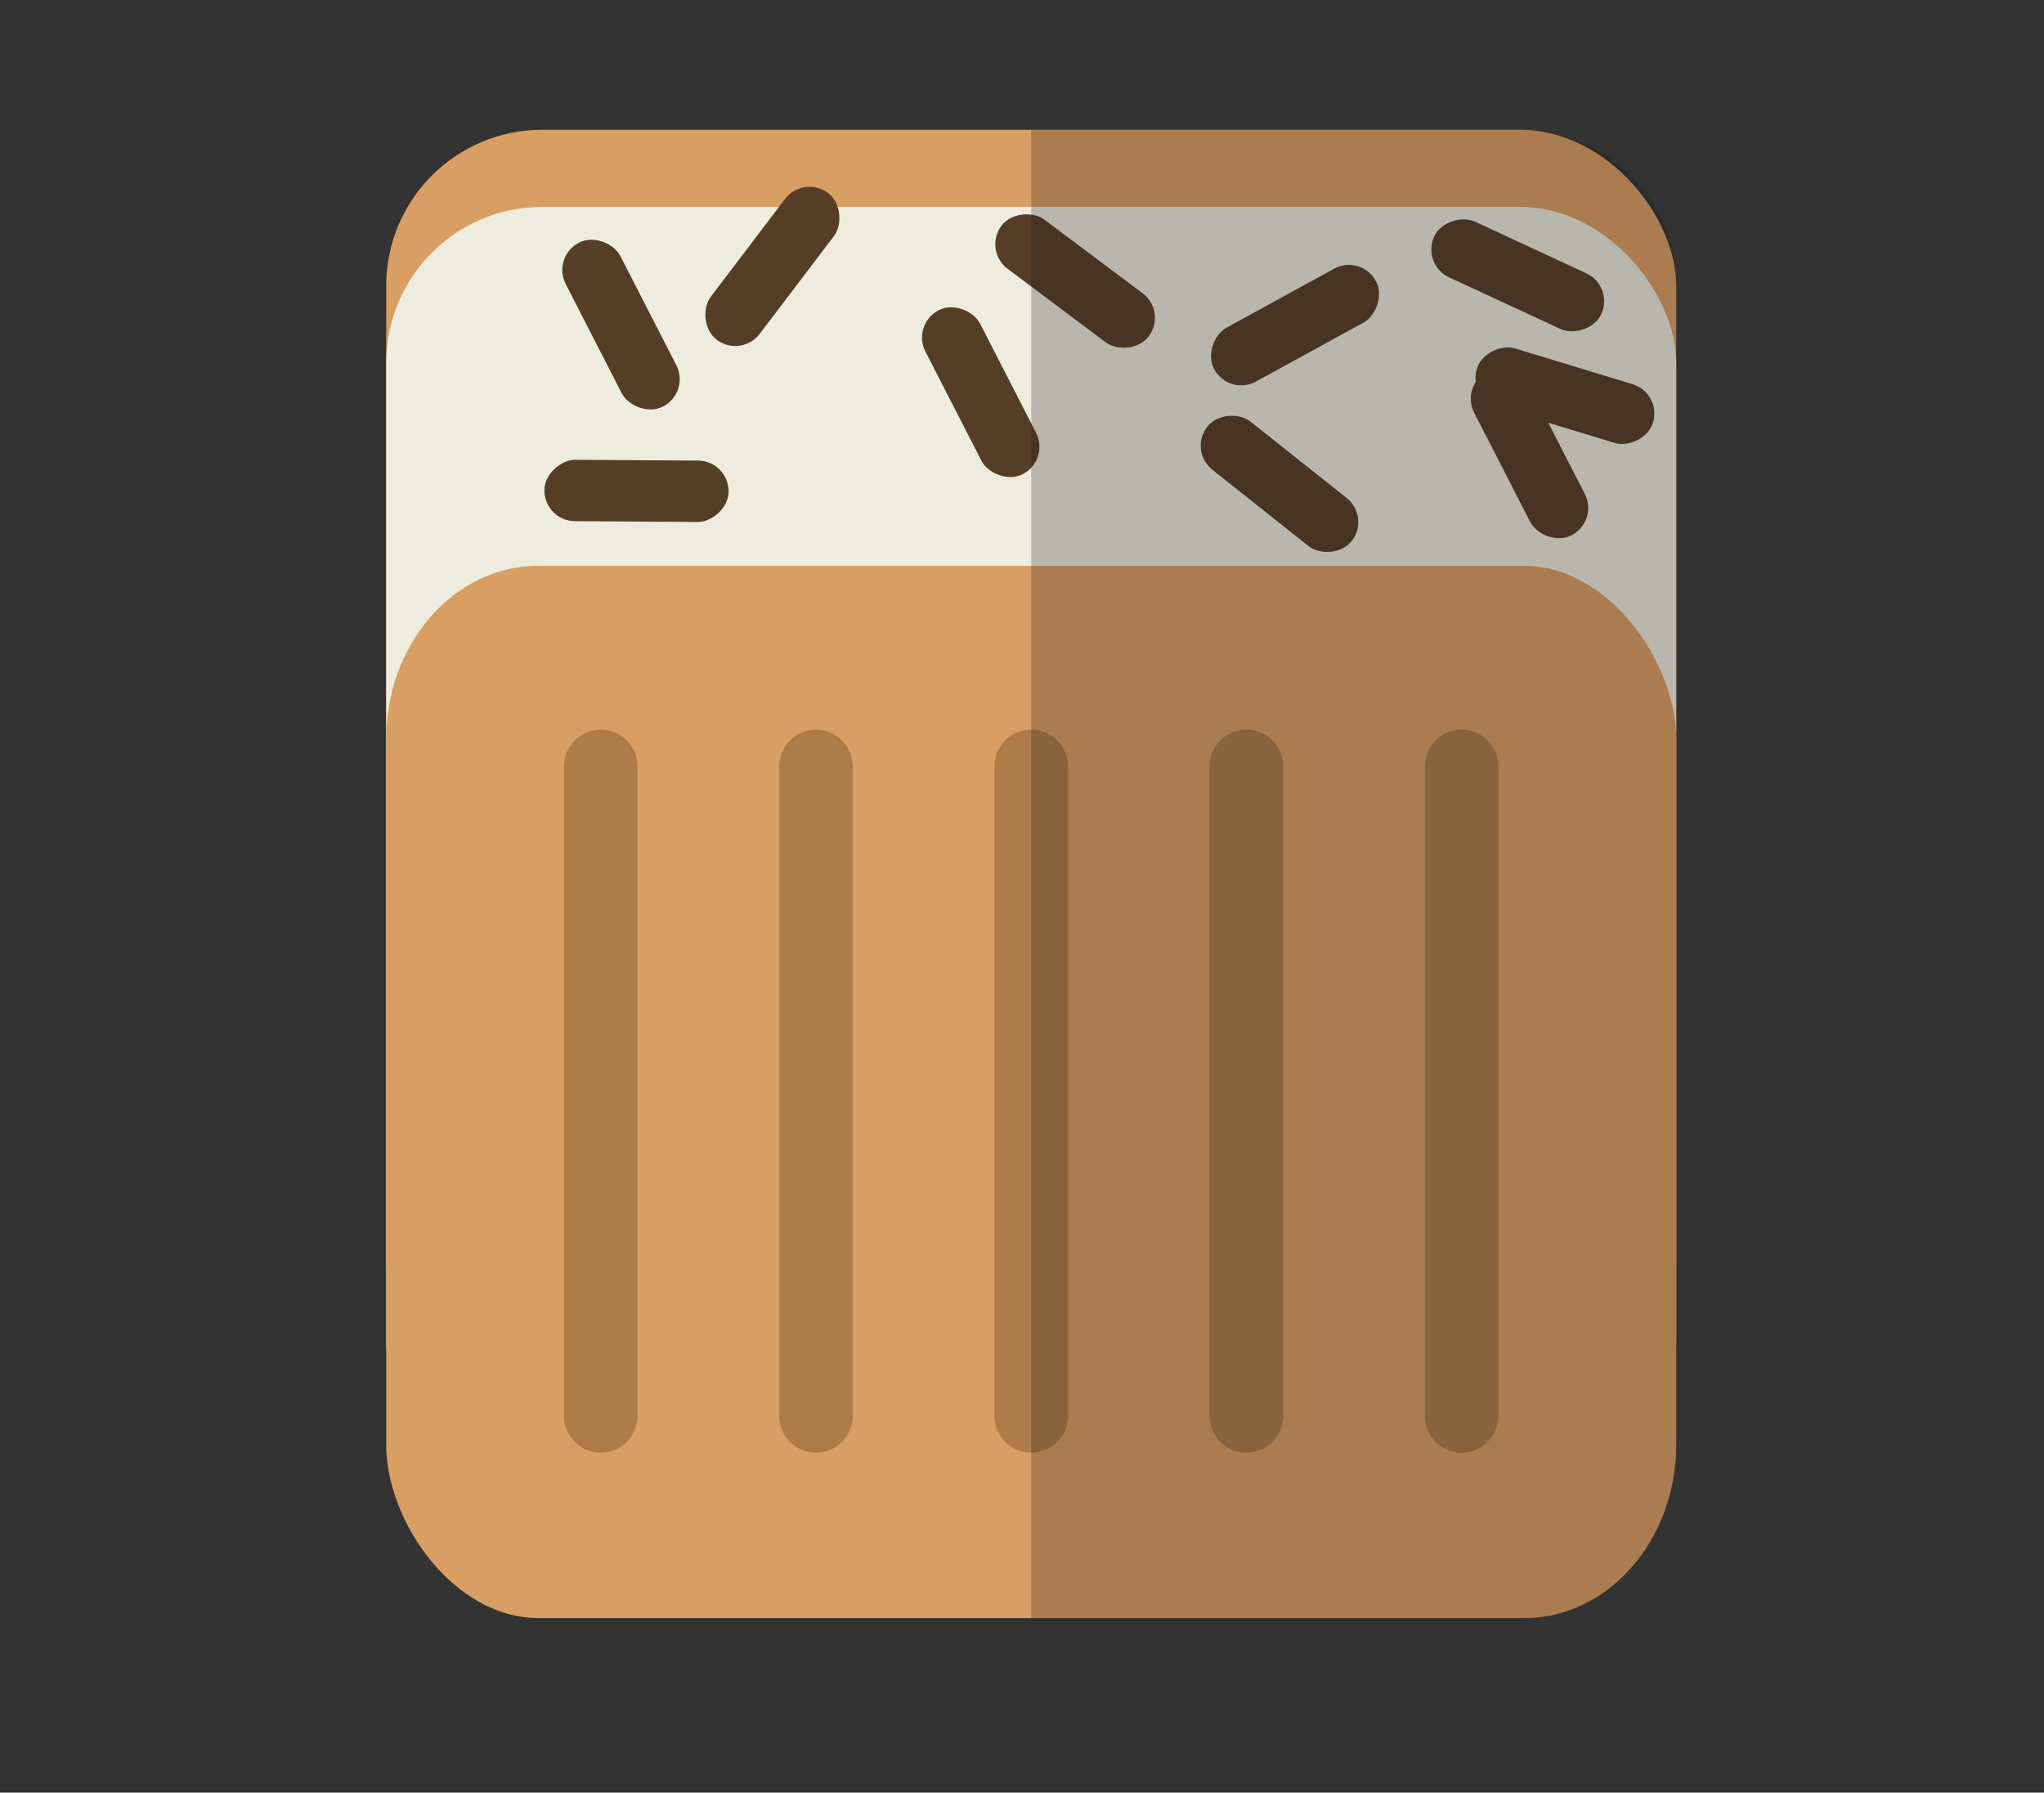 <?xml version="1.0" encoding="UTF-8" standalone="no"?>
<svg
   xmlns:dc="http://purl.org/dc/elements/1.1/"
   xmlns:cc="http://creativecommons.org/ns#"
   xmlns:rdf="http://www.w3.org/1999/02/22-rdf-syntax-ns#"
   xmlns:svg="http://www.w3.org/2000/svg"
   xmlns="http://www.w3.org/2000/svg"
   xmlns:xlink="http://www.w3.org/1999/xlink"
   height="164"
   width="187"
   viewBox="0 0 175.313 153.75"
   id="svg8809"
   version="1.1">
  <rect x="0" y="0" width="175.313" height="153.75" fill="#333333" stroke="none"/>
  <defs
     id="defs8811">
    <clipPath
       clipPathUnits="userSpaceOnUse"
       id="clipPath9817">
      <ellipse
         ry="13.088"
         rx="12.762"
         style="color:#000000;clip-rule:nonzero;display:inline;overflow:visible;visibility:visible;opacity:1;isolation:auto;mix-blend-mode:normal;color-interpolation:sRGB;color-interpolation-filters:linearRGB;solid-color:#000000;solid-opacity:1;fill:#ffffff;fill-opacity:1;fill-rule:nonzero;stroke:none;stroke-width:2;stroke-linecap:round;stroke-linejoin:miter;stroke-miterlimit:4;stroke-dasharray:none;stroke-dashoffset:0;stroke-opacity:1;marker:none;color-rendering:auto;image-rendering:auto;shape-rendering:auto;text-rendering:auto;enable-background:accumulate"
         id="ellipse9819"
         cx="-525.889"
         cy="345.247"
         transform="matrix(0,1,1,0,0,0)" />
    </clipPath>
    <clipPath
       clipPathUnits="userSpaceOnUse"
       id="clipPath9708">
      <path
         style="color:#000000;clip-rule:nonzero;display:inline;overflow:visible;visibility:visible;opacity:1;isolation:auto;mix-blend-mode:normal;color-interpolation:sRGB;color-interpolation-filters:linearRGB;solid-color:#000000;solid-opacity:1;fill:#ffffff;fill-opacity:1;fill-rule:nonzero;stroke:none;stroke-width:2;stroke-linecap:round;stroke-linejoin:miter;stroke-miterlimit:4;stroke-dasharray:none;stroke-dashoffset:0;stroke-opacity:1;marker:none;color-rendering:auto;image-rendering:auto;shape-rendering:auto;text-rendering:auto;enable-background:accumulate"
         d="m -2327.51,929.574 c 2.593,7.134 0.14,15.055 -6.972,19.905 -5.126,3.496 -11.167,5.977 -17.319,5.026 l 0.647,-8.688 8.23,-22.472 c 2.434,-5.498 11.12,-0.5 11.12,-0.5 2,2.061 3.429,4.351 4.293,6.729 z"
         id="path9710" />
    </clipPath>
    <clipPath
       clipPathUnits="userSpaceOnUse"
       id="clipPath9618">
      <ellipse
         transform="matrix(-0.725,-0.689,0.59,-0.807,0,0)"
         ry="14.171"
         rx="13.23"
         style="color:#000000;clip-rule:nonzero;display:inline;overflow:visible;visibility:visible;opacity:1;isolation:auto;mix-blend-mode:normal;color-interpolation:sRGB;color-interpolation-filters:linearRGB;solid-color:#000000;solid-opacity:1;fill:#ffffff;fill-opacity:1;fill-rule:nonzero;stroke:none;stroke-width:2;stroke-linecap:round;stroke-linejoin:miter;stroke-miterlimit:4;stroke-dasharray:none;stroke-dashoffset:0;stroke-opacity:1;marker:none;color-rendering:auto;image-rendering:auto;shape-rendering:auto;text-rendering:auto;enable-background:accumulate"
         id="ellipse9620"
         cx="33.025"
         cy="626.371" />
    </clipPath>
    <clipPath
       clipPathUnits="userSpaceOnUse"
       id="clipPath9708-2">
      <path
         style="color:#000000;clip-rule:nonzero;display:inline;overflow:visible;visibility:visible;opacity:1;isolation:auto;mix-blend-mode:normal;color-interpolation:sRGB;color-interpolation-filters:linearRGB;solid-color:#000000;solid-opacity:1;fill:#ffffff;fill-opacity:1;fill-rule:nonzero;stroke:none;stroke-width:2;stroke-linecap:round;stroke-linejoin:miter;stroke-miterlimit:4;stroke-dasharray:none;stroke-dashoffset:0;stroke-opacity:1;marker:none;color-rendering:auto;image-rendering:auto;shape-rendering:auto;text-rendering:auto;enable-background:accumulate"
         d="m -2327.51,929.574 c 2.593,7.134 0.14,15.055 -6.972,19.905 -5.126,3.496 -11.167,5.977 -17.319,5.026 l 0.647,-8.688 8.23,-22.472 c 2.434,-5.498 11.12,-0.5 11.12,-0.5 2,2.061 3.429,4.351 4.293,6.729 z"
         id="path9710-2" />
    </clipPath>
    <clipPath
       id="SVGID_2_-5-1">
      <use
         xlink:href="#SVGID_1_"
         style="overflow:visible"
         id="use569-7"
         x="0"
         y="0"
         width="100%"
         height="100%" />
    </clipPath>
    <clipPath
       id="clipPath14735">
      <use
         xlink:href="#SVGID_1_"
         style="overflow:visible"
         id="use14733"
         x="0"
         y="0"
         width="100%"
         height="100%" />
    </clipPath>
    <clipPath
       id="clipPath14739">
      <use
         xlink:href="#SVGID_1_"
         style="overflow:visible"
         id="use14737"
         x="0"
         y="0"
         width="100%"
         height="100%" />
    </clipPath>
    <clipPath
       id="clipPath14743">
      <use
         xlink:href="#SVGID_1_"
         style="overflow:visible"
         id="use14741"
         x="0"
         y="0"
         width="100%"
         height="100%" />
    </clipPath>
    <clipPath
       id="clipPath14747">
      <use
         xlink:href="#SVGID_1_"
         style="overflow:visible"
         id="use14745"
         x="0"
         y="0"
         width="100%"
         height="100%" />
    </clipPath>
    <clipPath
       id="clipPath14751">
      <use
         xlink:href="#SVGID_1_"
         style="overflow:visible"
         id="use14749"
         x="0"
         y="0"
         width="100%"
         height="100%" />
    </clipPath>
    <clipPath
       id="clipPath14755">
      <use
         xlink:href="#SVGID_1_"
         style="overflow:visible"
         id="use14753"
         x="0"
         y="0"
         width="100%"
         height="100%" />
    </clipPath>
    <clipPath
       id="clipPath14759">
      <use
         xlink:href="#SVGID_1_"
         style="overflow:visible"
         id="use14757"
         x="0"
         y="0"
         width="100%"
         height="100%" />
    </clipPath>
    <clipPath
       id="clipPath14763">
      <use
         xlink:href="#SVGID_1_"
         style="overflow:visible"
         id="use14761"
         x="0"
         y="0"
         width="100%"
         height="100%" />
    </clipPath>
    <clipPath
       id="clipPath14767">
      <use
         xlink:href="#SVGID_1_"
         style="overflow:visible"
         id="use14765"
         x="0"
         y="0"
         width="100%"
         height="100%" />
    </clipPath>
    <clipPath
       id="clipPath14771">
      <use
         xlink:href="#SVGID_1_"
         style="overflow:visible"
         id="use14769"
         x="0"
         y="0"
         width="100%"
         height="100%" />
    </clipPath>
    <clipPath
       id="clipPath14775">
      <use
         xlink:href="#SVGID_1_"
         style="overflow:visible"
         id="use14773"
         x="0"
         y="0"
         width="100%"
         height="100%" />
    </clipPath>
    <clipPath
       id="SVGID_2_-5-1-8">
      <use
         xlink:href="#SVGID_1_"
         style="overflow:visible"
         id="use569-7-2"
         x="0"
         y="0"
         width="100%"
         height="100%" />
    </clipPath>
    <clipPath
       id="clipPath14888">
      <use
         xlink:href="#SVGID_1_"
         style="overflow:visible"
         id="use14886"
         x="0"
         y="0"
         width="100%"
         height="100%" />
    </clipPath>
    <clipPath
       id="clipPath14892">
      <use
         xlink:href="#SVGID_1_"
         style="overflow:visible"
         id="use14890"
         x="0"
         y="0"
         width="100%"
         height="100%" />
    </clipPath>
    <clipPath
       id="clipPath14896">
      <use
         xlink:href="#SVGID_1_"
         style="overflow:visible"
         id="use14894"
         x="0"
         y="0"
         width="100%"
         height="100%" />
    </clipPath>
    <clipPath
       id="clipPath14900">
      <use
         xlink:href="#SVGID_1_"
         style="overflow:visible"
         id="use14898"
         x="0"
         y="0"
         width="100%"
         height="100%" />
    </clipPath>
    <clipPath
       id="clipPath14904">
      <use
         xlink:href="#SVGID_1_"
         style="overflow:visible"
         id="use14902"
         x="0"
         y="0"
         width="100%"
         height="100%" />
    </clipPath>
    <clipPath
       id="clipPath14908">
      <use
         xlink:href="#SVGID_1_"
         style="overflow:visible"
         id="use14906"
         x="0"
         y="0"
         width="100%"
         height="100%" />
    </clipPath>
    <clipPath
       id="clipPath14912">
      <use
         xlink:href="#SVGID_1_"
         style="overflow:visible"
         id="use14910"
         x="0"
         y="0"
         width="100%"
         height="100%" />
    </clipPath>
    <clipPath
       id="clipPath14916">
      <use
         xlink:href="#SVGID_1_"
         style="overflow:visible"
         id="use14914"
         x="0"
         y="0"
         width="100%"
         height="100%" />
    </clipPath>
    <clipPath
       id="clipPath14920">
      <use
         xlink:href="#SVGID_1_"
         style="overflow:visible"
         id="use14918"
         x="0"
         y="0"
         width="100%"
         height="100%" />
    </clipPath>
    <clipPath
       id="clipPath14924">
      <use
         xlink:href="#SVGID_1_"
         style="overflow:visible"
         id="use14922"
         x="0"
         y="0"
         width="100%"
         height="100%" />
    </clipPath>
    <clipPath
       id="clipPath14928">
      <use
         xlink:href="#SVGID_1_"
         style="overflow:visible"
         id="use14926"
         x="0"
         y="0"
         width="100%"
         height="100%" />
    </clipPath>
  </defs>
  <g
     transform="matrix(0.673,0,0,0.673,-1017.215,2763.814)"
     id="g18383"
     style="display:inline">
    <g
       id="g18286"
       transform="translate(8.141,247.5)">
      <rect
         ry="19.887"
         rx="19.887"
         y="-4337.667"
         x="1552.541"
         height="164.402"
         width="164.402"
         id="rect18241"
         style="opacity:1;vector-effect:none;fill:#d99e63;fill-opacity:1;stroke:none;stroke-width:5.625;stroke-linecap:butt;stroke-linejoin:miter;stroke-miterlimit:4;stroke-dasharray:none;stroke-dashoffset:0;stroke-opacity:1" />
      <rect
         style="opacity:1;vector-effect:none;fill:#eeecdf;fill-opacity:1;stroke:none;stroke-width:5.625;stroke-linecap:butt;stroke-linejoin:miter;stroke-miterlimit:4;stroke-dasharray:none;stroke-dashoffset:0;stroke-opacity:1"
         id="rect18243"
         width="164.402"
         height="164.402"
         x="1552.541"
         y="-4327.837"
         rx="19.887"
         ry="19.887" />
      <rect
         style="opacity:1;vector-effect:none;fill:#d99e63;fill-opacity:1;stroke:none;stroke-width:5.08;stroke-linecap:butt;stroke-linejoin:miter;stroke-miterlimit:4;stroke-dasharray:none;stroke-dashoffset:0;stroke-opacity:1"
         id="rect18245"
         width="164.402"
         height="134.1"
         x="1552.541"
         y="-4282.096"
         rx="19.373"
         ry="22.105" />
      <rect
         style="opacity:1;vector-effect:none;fill:#563e26;fill-opacity:1;stroke:none;stroke-width:3.81;stroke-linecap:butt;stroke-linejoin:miter;stroke-miterlimit:4;stroke-dasharray:none;stroke-dashoffset:0;stroke-opacity:1"
         id="rect18247"
         width="7.825"
         height="23.474"
         x="-4305.974"
         y="-1567.681"
         rx="3.912"
         ry="3.912"
         transform="rotate(90.38)" />
      <rect
         ry="3.912"
         rx="3.912"
         y="-4421.327"
         x="-1340.242"
         height="23.474"
         width="7.825"
         id="rect18249"
         style="opacity:1;vector-effect:none;fill:#563e26;fill-opacity:1;stroke:none;stroke-width:3.81;stroke-linecap:butt;stroke-linejoin:miter;stroke-miterlimit:4;stroke-dasharray:none;stroke-dashoffset:0;stroke-opacity:1"
         transform="rotate(37.202)" />
      <rect
         style="opacity:1;vector-effect:none;fill:#563e26;fill-opacity:1;stroke:none;stroke-width:3.81;stroke-linecap:butt;stroke-linejoin:miter;stroke-miterlimit:4;stroke-dasharray:none;stroke-dashoffset:0;stroke-opacity:1"
         id="rect18251"
         width="7.825"
         height="23.474"
         x="3409.365"
         y="-3098.371"
         rx="3.912"
         ry="3.912"
         transform="rotate(-27.155)" />
      <rect
         style="opacity:1;vector-effect:none;fill:#563e26;fill-opacity:1;stroke:none;stroke-width:3.81;stroke-linecap:butt;stroke-linejoin:miter;stroke-miterlimit:4;stroke-dasharray:none;stroke-dashoffset:0;stroke-opacity:1"
         id="rect18255"
         width="7.825"
         height="23.474"
         x="4435.559"
         y="-1288.573"
         rx="3.912"
         ry="3.912"
         transform="rotate(-53.155)" />
      <rect
         ry="3.912"
         rx="3.912"
         y="-3126.96"
         x="3372.504"
         height="23.474"
         width="7.825"
         id="rect18257"
         style="opacity:1;vector-effect:none;fill:#563e26;fill-opacity:1;stroke:none;stroke-width:3.81;stroke-linecap:butt;stroke-linejoin:miter;stroke-miterlimit:4;stroke-dasharray:none;stroke-dashoffset:0;stroke-opacity:1"
         transform="rotate(-27.155)" />
      <rect
         ry="3.912"
         rx="3.912"
         y="3525.047"
         x="2975.115"
         height="23.474"
         width="7.825"
         id="rect18261"
         style="opacity:1;vector-effect:none;fill:#563e26;fill-opacity:1;stroke:none;stroke-width:3.81;stroke-linecap:butt;stroke-linejoin:miter;stroke-miterlimit:4;stroke-dasharray:none;stroke-dashoffset:0;stroke-opacity:1"
         transform="rotate(-118.744)" />
      <rect
         transform="rotate(128.452)"
         ry="3.912"
         rx="3.912"
         y="1352.622"
         x="-4401.788"
         height="23.474"
         width="7.825"
         id="rect18263"
         style="opacity:1;vector-effect:none;fill:#563e26;fill-opacity:1;stroke:none;stroke-width:3.81;stroke-linecap:butt;stroke-linejoin:miter;stroke-miterlimit:4;stroke-dasharray:none;stroke-dashoffset:0;stroke-opacity:1" />
      <rect
         transform="rotate(-65.111)"
         ry="3.912"
         rx="3.912"
         y="-290.327"
         x="4628.163"
         height="23.474"
         width="7.825"
         id="rect18267"
         style="opacity:1;vector-effect:none;fill:#563e26;fill-opacity:1;stroke:none;stroke-width:3.81;stroke-linecap:butt;stroke-linejoin:miter;stroke-miterlimit:4;stroke-dasharray:none;stroke-dashoffset:0;stroke-opacity:1" />
      <rect
         transform="rotate(-27.155)"
         style="opacity:1;vector-effect:none;fill:#563e26;fill-opacity:1;stroke:none;stroke-width:3.81;stroke-linecap:butt;stroke-linejoin:miter;stroke-miterlimit:4;stroke-dasharray:none;stroke-dashoffset:0;stroke-opacity:1"
         id="rect18269"
         width="7.825"
         height="23.474"
         x="3468.035"
         y="-3059.519"
         rx="3.912"
         ry="3.912" />
      <rect
         ry="3.912"
         rx="3.912"
         y="363.313"
         x="4609.248"
         height="23.474"
         width="7.825"
         id="rect18273"
         style="opacity:1;vector-effect:none;fill:#563e26;fill-opacity:1;stroke:none;stroke-width:3.81;stroke-linecap:butt;stroke-linejoin:miter;stroke-miterlimit:4;stroke-dasharray:none;stroke-dashoffset:0;stroke-opacity:1"
         transform="rotate(-73.062)" />
      <path
         id="path18275"
         d="m 1689.527,-4261.217 a 4.688,4.688 0 0 0 -4.617,4.754 v 82.627 a 4.688,4.688 0 1 0 9.375,0 v -82.627 a 4.688,4.688 0 0 0 -4.758,-4.754 z"
         style="color:#000000;font-style:normal;font-variant:normal;font-weight:normal;font-stretch:normal;font-size:medium;line-height:normal;font-family:sans-serif;font-variant-ligatures:normal;font-variant-position:normal;font-variant-caps:normal;font-variant-numeric:normal;font-variant-alternates:normal;font-feature-settings:normal;text-indent:0;text-align:start;text-decoration:none;text-decoration-line:none;text-decoration-style:solid;text-decoration-color:#000000;letter-spacing:normal;word-spacing:normal;text-transform:none;writing-mode:lr-tb;direction:ltr;text-orientation:mixed;dominant-baseline:auto;baseline-shift:baseline;text-anchor:start;white-space:normal;shape-padding:0;clip-rule:nonzero;display:inline;overflow:visible;visibility:visible;opacity:1;isolation:auto;mix-blend-mode:normal;color-interpolation:sRGB;color-interpolation-filters:linearRGB;solid-color:#000000;solid-opacity:1;vector-effect:none;fill:#ae7c49;fill-opacity:1;fill-rule:nonzero;stroke:none;stroke-width:9.375;stroke-linecap:round;stroke-linejoin:miter;stroke-miterlimit:4;stroke-dasharray:none;stroke-dashoffset:0;stroke-opacity:1;color-rendering:auto;image-rendering:auto;shape-rendering:auto;text-rendering:auto;enable-background:accumulate" />
      <path
         id="path18277"
         d="m 1607.244,-4261.217 a 4.688,4.688 0 0 0 -4.617,4.754 v 82.627 a 4.688,4.688 0 1 0 9.375,0 v -82.627 a 4.688,4.688 0 0 0 -4.758,-4.754 z"
         style="color:#000000;font-style:normal;font-variant:normal;font-weight:normal;font-stretch:normal;font-size:medium;line-height:normal;font-family:sans-serif;font-variant-ligatures:normal;font-variant-position:normal;font-variant-caps:normal;font-variant-numeric:normal;font-variant-alternates:normal;font-feature-settings:normal;text-indent:0;text-align:start;text-decoration:none;text-decoration-line:none;text-decoration-style:solid;text-decoration-color:#000000;letter-spacing:normal;word-spacing:normal;text-transform:none;writing-mode:lr-tb;direction:ltr;text-orientation:mixed;dominant-baseline:auto;baseline-shift:baseline;text-anchor:start;white-space:normal;shape-padding:0;clip-rule:nonzero;display:inline;overflow:visible;visibility:visible;opacity:1;isolation:auto;mix-blend-mode:normal;color-interpolation:sRGB;color-interpolation-filters:linearRGB;solid-color:#000000;solid-opacity:1;vector-effect:none;fill:#ae7c49;fill-opacity:1;fill-rule:nonzero;stroke:none;stroke-width:9.375;stroke-linecap:round;stroke-linejoin:miter;stroke-miterlimit:4;stroke-dasharray:none;stroke-dashoffset:0;stroke-opacity:1;color-rendering:auto;image-rendering:auto;shape-rendering:auto;text-rendering:auto;enable-background:accumulate" />
      <path
         id="path18279"
         d="m 1662.1,-4261.217 a 4.688,4.688 0 0 0 -4.617,4.754 v 82.627 a 4.688,4.688 0 1 0 9.375,0 v -82.627 a 4.688,4.688 0 0 0 -4.758,-4.754 z"
         style="color:#000000;font-style:normal;font-variant:normal;font-weight:normal;font-stretch:normal;font-size:medium;line-height:normal;font-family:sans-serif;font-variant-ligatures:normal;font-variant-position:normal;font-variant-caps:normal;font-variant-numeric:normal;font-variant-alternates:normal;font-feature-settings:normal;text-indent:0;text-align:start;text-decoration:none;text-decoration-line:none;text-decoration-style:solid;text-decoration-color:#000000;letter-spacing:normal;word-spacing:normal;text-transform:none;writing-mode:lr-tb;direction:ltr;text-orientation:mixed;dominant-baseline:auto;baseline-shift:baseline;text-anchor:start;white-space:normal;shape-padding:0;clip-rule:nonzero;display:inline;overflow:visible;visibility:visible;opacity:1;isolation:auto;mix-blend-mode:normal;color-interpolation:sRGB;color-interpolation-filters:linearRGB;solid-color:#000000;solid-opacity:1;vector-effect:none;fill:#ae7c49;fill-opacity:1;fill-rule:nonzero;stroke:none;stroke-width:9.375;stroke-linecap:round;stroke-linejoin:miter;stroke-miterlimit:4;stroke-dasharray:none;stroke-dashoffset:0;stroke-opacity:1;color-rendering:auto;image-rendering:auto;shape-rendering:auto;text-rendering:auto;enable-background:accumulate" />
      <path
         id="path18282"
         d="m 1579.816,-4261.217 a 4.688,4.688 0 0 0 -4.617,4.754 v 82.627 a 4.688,4.688 0 1 0 9.375,0 v -82.627 a 4.688,4.688 0 0 0 -4.758,-4.754 z"
         style="color:#000000;font-style:normal;font-variant:normal;font-weight:normal;font-stretch:normal;font-size:medium;line-height:normal;font-family:sans-serif;font-variant-ligatures:normal;font-variant-position:normal;font-variant-caps:normal;font-variant-numeric:normal;font-variant-alternates:normal;font-feature-settings:normal;text-indent:0;text-align:start;text-decoration:none;text-decoration-line:none;text-decoration-style:solid;text-decoration-color:#000000;letter-spacing:normal;word-spacing:normal;text-transform:none;writing-mode:lr-tb;direction:ltr;text-orientation:mixed;dominant-baseline:auto;baseline-shift:baseline;text-anchor:start;white-space:normal;shape-padding:0;clip-rule:nonzero;display:inline;overflow:visible;visibility:visible;opacity:1;isolation:auto;mix-blend-mode:normal;color-interpolation:sRGB;color-interpolation-filters:linearRGB;solid-color:#000000;solid-opacity:1;vector-effect:none;fill:#ae7c49;fill-opacity:1;fill-rule:nonzero;stroke:none;stroke-width:9.375;stroke-linecap:round;stroke-linejoin:miter;stroke-miterlimit:4;stroke-dasharray:none;stroke-dashoffset:0;stroke-opacity:1;color-rendering:auto;image-rendering:auto;shape-rendering:auto;text-rendering:auto;enable-background:accumulate" />
      <path
         id="path18284"
         d="m 1634.672,-4261.217 a 4.688,4.688 0 0 0 -4.617,4.754 v 82.627 a 4.688,4.688 0 1 0 9.375,0 v -82.627 a 4.688,4.688 0 0 0 -4.758,-4.754 z"
         style="color:#000000;font-style:normal;font-variant:normal;font-weight:normal;font-stretch:normal;font-size:medium;line-height:normal;font-family:sans-serif;font-variant-ligatures:normal;font-variant-position:normal;font-variant-caps:normal;font-variant-numeric:normal;font-variant-alternates:normal;font-feature-settings:normal;text-indent:0;text-align:start;text-decoration:none;text-decoration-line:none;text-decoration-style:solid;text-decoration-color:#000000;letter-spacing:normal;word-spacing:normal;text-transform:none;writing-mode:lr-tb;direction:ltr;text-orientation:mixed;dominant-baseline:auto;baseline-shift:baseline;text-anchor:start;white-space:normal;shape-padding:0;clip-rule:nonzero;display:inline;overflow:visible;visibility:visible;opacity:1;isolation:auto;mix-blend-mode:normal;color-interpolation:sRGB;color-interpolation-filters:linearRGB;solid-color:#000000;solid-opacity:1;vector-effect:none;fill:#ae7c49;fill-opacity:1;fill-rule:nonzero;stroke:none;stroke-width:9.375;stroke-linecap:round;stroke-linejoin:miter;stroke-miterlimit:4;stroke-dasharray:none;stroke-dashoffset:0;stroke-opacity:1;color-rendering:auto;image-rendering:auto;shape-rendering:auto;text-rendering:auto;enable-background:accumulate" />
    </g>
    <path
       style="display:inline;opacity:0.25;vector-effect:none;fill:#1e1b18;fill-opacity:1;stroke:none;stroke-width:5.625;stroke-linecap:butt;stroke-linejoin:miter;stroke-miterlimit:4;stroke-dasharray:none;stroke-dashoffset:0;stroke-opacity:1"
       d="m 1642.884,-3900.496 h 62.828 c 10.733,0 19.372,-9.858 19.372,-22.105 v -23.051 -66.839 -47.959 -9.829 c 0,-11.018 -8.869,-19.887 -19.887,-19.887 h -62.314 z"
       id="rect18288" />
  </g>
</svg>

